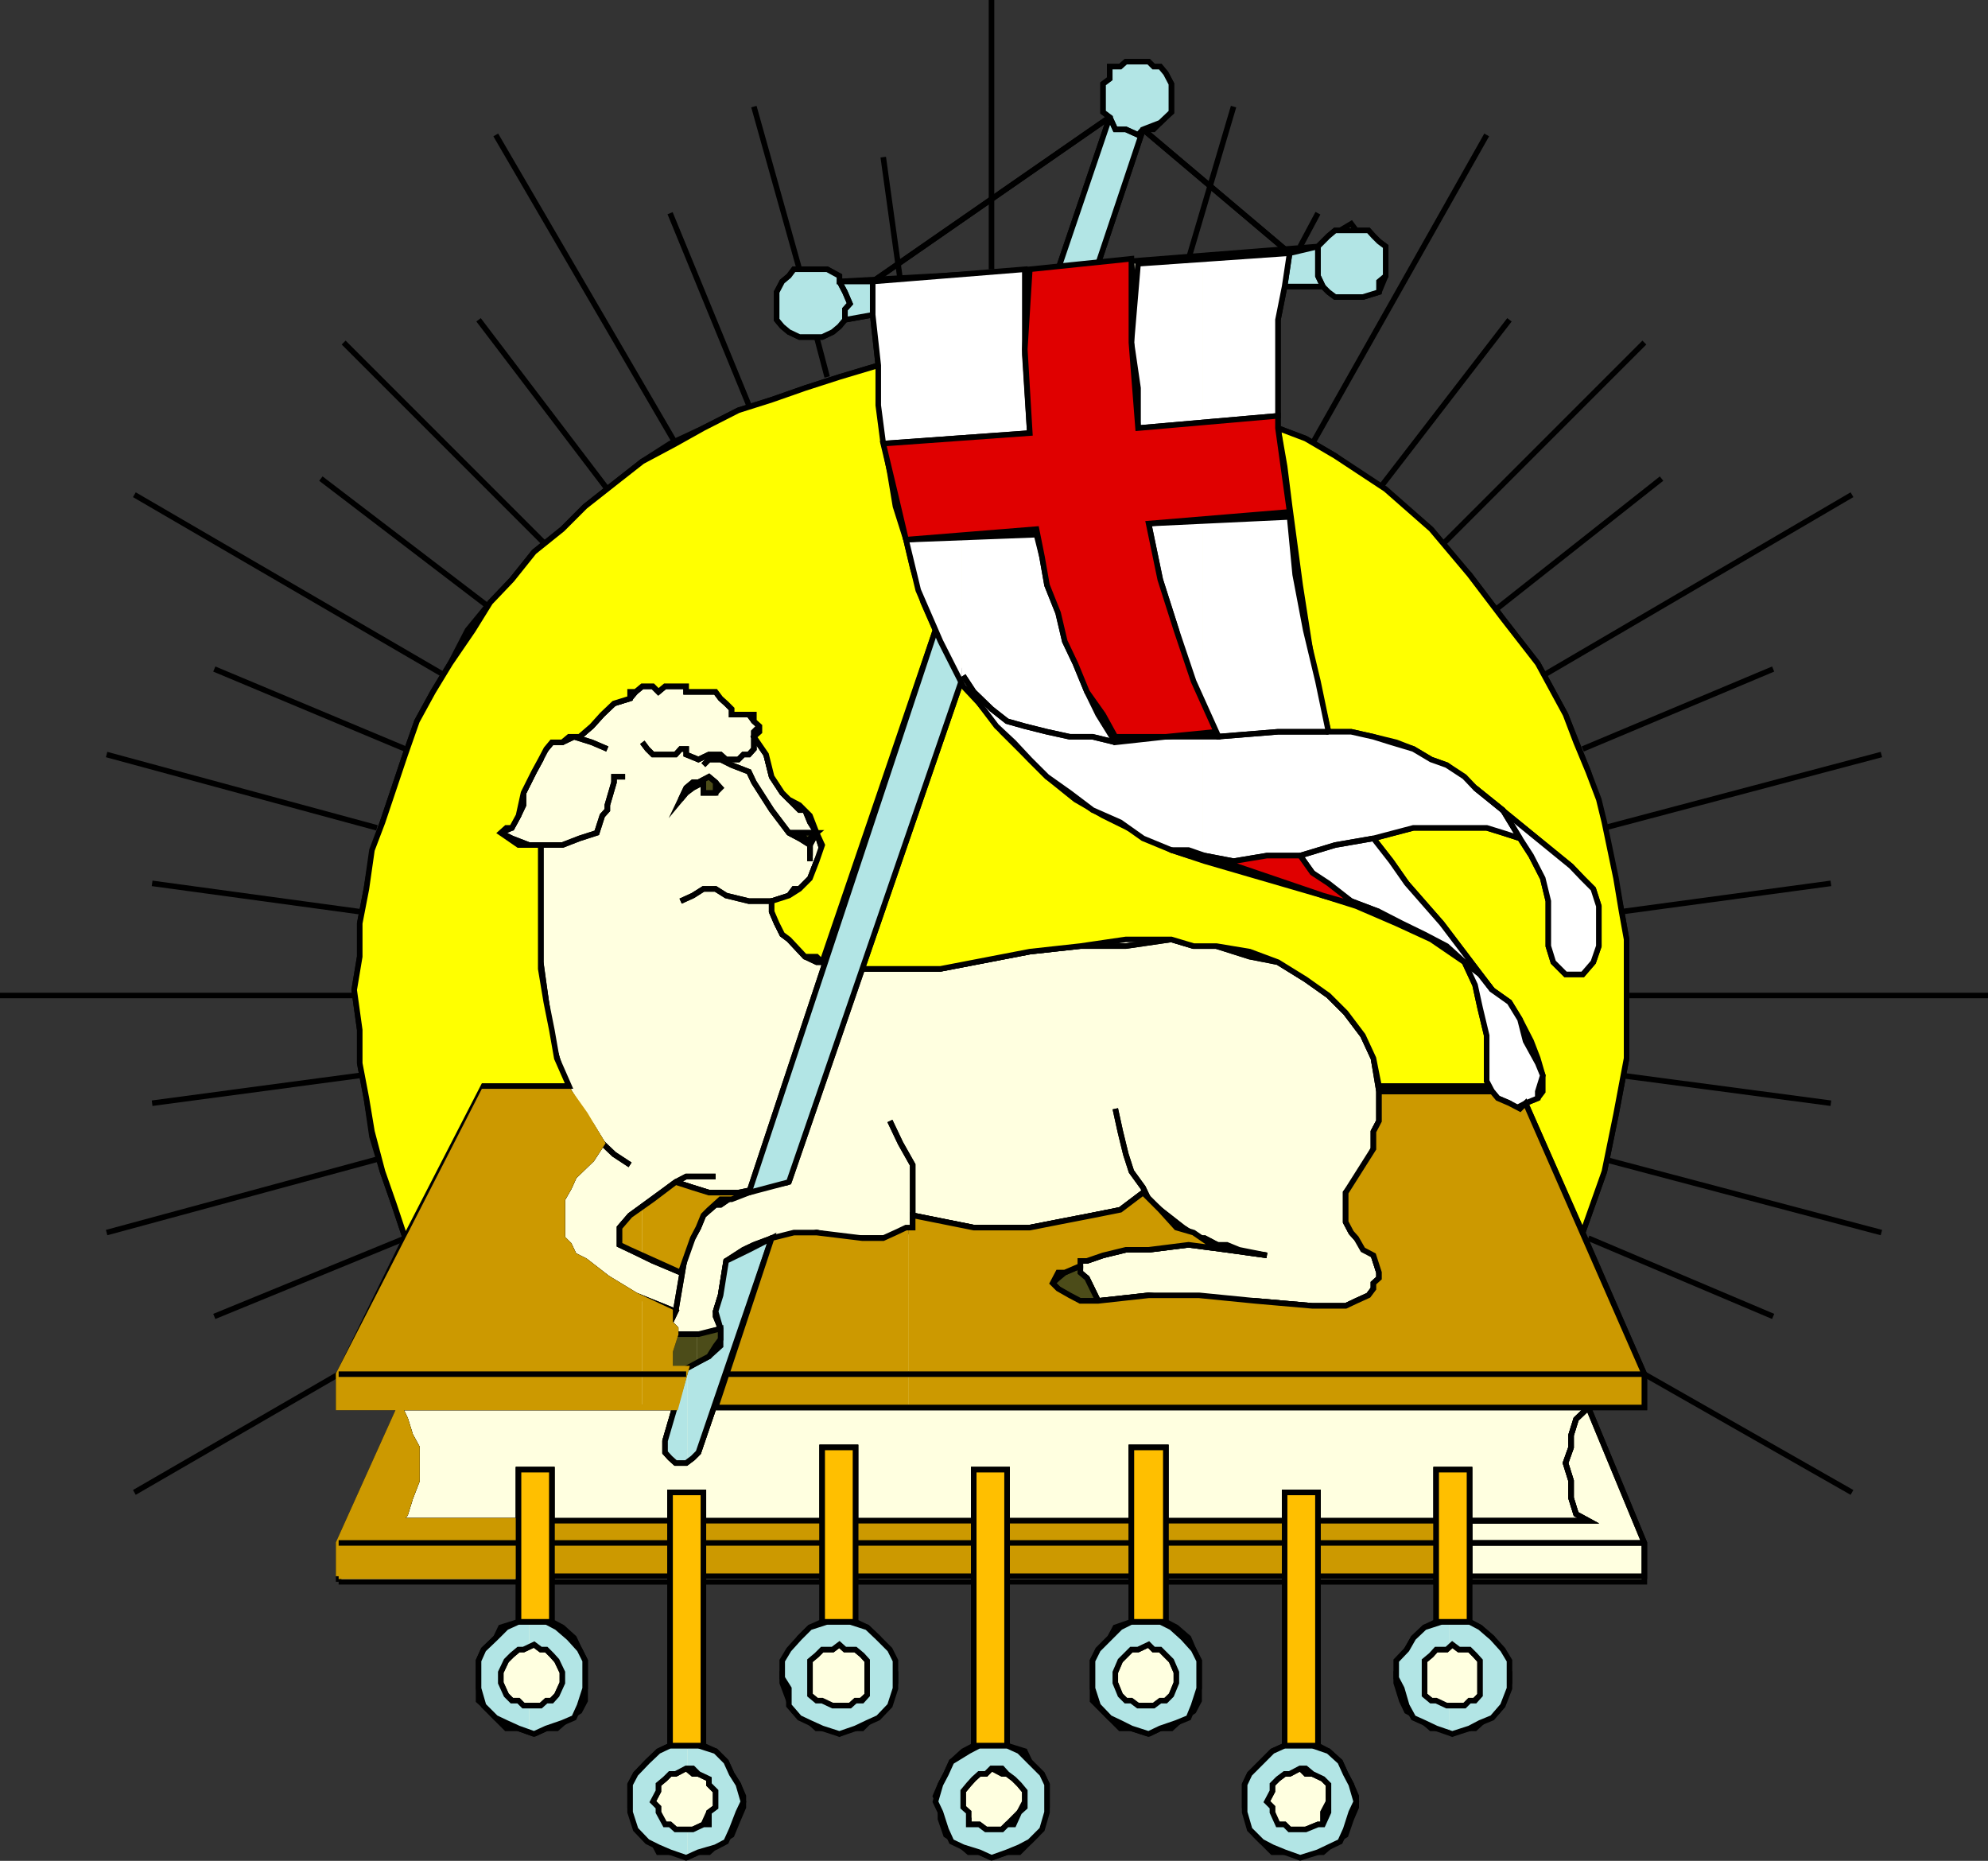 <svg xmlns="http://www.w3.org/2000/svg" width="358.102" height="335.157"><rect width="100%" height="100%" fill="#333333" stroke="none"/><path fill="#ffffe0" stroke="#000" stroke-miterlimit="10" stroke-width=".998" d="M61 284.898v-7L72 253.5H61v-6L73 223l-2-6-2.098-6L67 204.7l-1-6.9-1.2-6.3v-6l-1-7.2 1-6v-6l1.2-6.198 1-6 1.902-6L71 141.898l2-6 2.102-6L78 124.602l3.102-5.102 3.101-6 4.098-5 3.902-4.102 4-5 5.098-4.097 4.101-4.102 5.2-4.097 5.101-4 5-3.204 6-2.796L133 73.898 139 72l6-2.102 6.203-2 7-2.097-1-9.102-5 .903-1 1.199-1.203 1-1.898.898H144l-1.898-.898-1.2-1-1-1.2v-5l1-1.902 1.2-1L143 48.5h6l2.203 1.2v1l39.399-2.2 9.3-27.398-1.199-.903v-5.097l1.2-.903V12h1.898l1-.898h4.101l.899.898H209l1 1.2 1 1.902v5.097l-1 .903-2.2 2.199h-1.898L197.801 47.5l39.601-3.102 1.899-1.898 1.199-1h.902l2-1.2.899 1.2h2.199l.902 1 1 1 1.2.898V49.7l-1.2 2.903-2.902.898h-5l-1.2-.898-1-1h-6.898l-1.199 6v19.5l5 1.898 5.297 3.102 7.902 6 8.2 7.199 4 4.097 4.101 4.102 6 7.898L277 119.5l5 9.2 4.102 10.3L289 149.102l2.102 10 1 5.097.898 5v21.403l-1.898 10.097L289 211l-3.898 11 11.101 25.5v6h-10.101l10.101 24.398v7h-31.5v7.204l1.899 1L268.8 295l1 2.102.902 2 1.2 2.097v1.903l-1.2 3.199-.902 1.898-2 1.2-2.098 1.902H263.8l-2.2 1-1.898-1H257.8l-2.2-1.903-2.199-1.199-.902-1.898-1-3.2V301.2l1-2.097.902-2 1.2-2.102 2-1.898 2.101-1v-7.204h-21.3v29.5l1.898 1 2.101 1.903 1 2.199 1 1.898.899 2.102v2l-.899 2.102-1 2.898-1.902 1.2-2.2 1.902h-1.898l-2.199 1-1.902-1h-3.098l-3.101-3.102-1-2.898-.899-2.102v-4.102l.899-1.898 4.101-4.102 2.2-1v-29.5H210v7.204l1.902 1 2.2 1.898.898 2.102 1 2v7.199l-1 1.898-1.898 1.2-2.102 1.9h-2l-2.098 1-3.101-1h-2l-1.899-1.903-1.199-1.199-1.902-1.898v-7.2l1-2 2.101-2.101 1-1.898 2.899-1v-7.204h-22.399v29.5l3.2 1 .898 1.903 2.203 2.199.899 1.898v4.102l-.899 2.102-1 2.898-1.203 1.2-1.898 1.902h-2.2l-2.8 1-2.2-1H174.5l-2.2-1.903-1.898-1.199-1-2.898V325.5l-.902-2 .902-2.102 1-1.898 1-2.2 2.098-1.902 1.902-1v-29.5h-21.3v7.204l2.101 1 2 1.898.899 2.102 1.199 2 1 2.097v1.903l-1 3.199-1.2 1.898-1.898 1.2-1.902 1.902h-2.2l-1.898 1-2.203-1h-1.898L145 309.398l-2-1.199-.898-1.898-1.2-3.2V301.2l1.2-2.097.898-2 1-2.102 1.902-1.898 2.2-1v-7.204h-21.399v29.5l2.2 1 1.898 1.903 1 2.199 1.199 1.898.902 2.102v2l-.902 2.102-1.2 2.898-2 1.2-2.097 1.902h-1.902l-2.2 1-1.898-1h-3.101l-1-1.903-1.899-1.199-1.203-2.898-1-2.102v-4.102l1-1.898 2.102-2.2 2-1.902 2.101-1v-29.5h-21.3v7.204l1.898 1 2.101 1.898 1 2.102 1 2v7.199l-1 1.898-1.902 1.2-2.2 1.902h-1.898l-2.199 1-2.8-1h-2.2l-1.902-1.903-1-1.199-2.098-1.898v-7.2l.899-2L89.3 295l.902-1.898 3.2-1v-7.204H61"/><path fill="none" stroke="#000" stroke-miterlimit="10" stroke-width=".998" d="M61 277.898h32.402m-32.402 0h32.402m6 0h21.301m-21.301 0h21.301m6 0h21.399m-21.399 0h21.399m6 0h21.3m-21.3 0h21.3m6 0h22.399m-22.399 0h22.399m6.199 0h21.402m-21.402 0h21.402m6 0h21.301m-21.301 0h21.301m6 0h31.5m-31.5 0h31.5M286.102 253.5l-2.2 2.102L283 258.5v2.2l-1 2.8 1 3.2v3.1l.902 2.9 2.2 1.198h-21.399"/><path fill="none" stroke="#000" stroke-miterlimit="10" stroke-width=".998" d="m286.102 253.5-2.2 2.102L283 258.5v2.2l-1 2.8 1 3.2v3.1l.902 2.9 2.2 1.198h-21.399m-6 0h-21.3m21.3 0h-21.3m-6.001 0H210m21.402 0H210m-6.2 0h-22.398m22.398 0h-22.398m-6 0h-21.3m21.3 0h-21.3m-6 0h-21.399m21.399 0h-21.399m-6 0h-21.3m21.3 0h-21.3m-6.001 0H72l1-1.199.902-2.898 1.2-3.102v-6l-1.2-2.199-.902-2.898-1-2.102h49.703"/><path fill="none" stroke="#000" stroke-miterlimit="10" stroke-width=".998" d="M93.402 273.898H72l1-1.199.902-2.898 1.2-3.102v-6l-1.2-2.199-.902-2.898-1-2.102h49.703m7.199 0h157.2m-157.2 0h157.2m10.101-6H130.801m165.402 0H130.801m-7.199 0H61m62.602 0H61"/><path fill="none" stroke="#000" stroke-miterlimit="10" stroke-width=".998" d="M93.402 284.898V264.7h6v20.2"/><path fill="none" stroke="#000" stroke-miterlimit="10" stroke-width=".998" d="M93.402 284.898V264.7h6v20.2m21.301-.002v-16.097h6v16.097"/><path fill="none" stroke="#000" stroke-miterlimit="10" stroke-width=".998" d="M120.703 284.898v-16.097h6v16.097m21.399 0V260.7h6v24.2"/><path fill="none" stroke="#000" stroke-miterlimit="10" stroke-width=".998" d="M148.102 284.898V260.7h6v24.2m21.3-.002V264.7h6v20.2"/><path fill="none" stroke="#000" stroke-miterlimit="10" stroke-width=".998" d="M175.402 284.898V264.7h6v20.2m22.398-.002V260.7h6.2v24.2"/><path fill="none" stroke="#000" stroke-miterlimit="10" stroke-width=".998" d="M203.8 284.898V260.7h6.2v24.2m21.402-.002v-16.097h6v16.097"/><path fill="none" stroke="#000" stroke-miterlimit="10" stroke-width=".998" d="M231.402 284.898v-16.097h6v16.097m21.301 0V264.7h6v20.2"/><path fill="none" stroke="#000" stroke-miterlimit="10" stroke-width=".998" d="M258.703 284.898V264.7h6v20.2m-168.5 22.3h2.2l1.898-1.9 1-2.198v-1.903l-1-2.097-.899-1-1-1h-1l-1.199-.903-1.902.903h-.899l-1.199 1-1 1-1 2.097v1.903l1 2.199 1 1 1.2.898h2.8m55 .001h2.899l2.101-1.9v-6.198l-.902-1-1.2-1h-1.898l-1-.903-1.203.903h-1.898l-1 1-1.2 1v6.199l1.2 1 1 .898h3.101m55.699.001H209l2-1.9.902-2.198v-1.903l-.902-2.097-2-2h-1.2l-.898-.903-1.902.903h-1.2l-2 2-.898 2.097v1.903l.899 2.199 1 1 1 .898h3.101m54.7.001h3.101l1.899-1.9v-6.198l-.899-1-1-1h-1.902l-1.2-.903-1 .903h-1.898l-.902 1-1.2 1v6.199l1.2 1 .902.898h2.899M234.203 329.5h1l2.2-.898h.898v-2.204l1-1.898v-3.102l-1-1-1.899-.898h-1.199l-1-1-1.902 1h-.899l-1.199.898-1 1v1.204l-1 1.898 1 1v2.102l1 1h1.2l.898.898h1.902m-55.601 0h1.898l.902-.898 2.2-2.204 1-1.898v-1.898l-1-1.204-1-1-1.2-.898h-.902l-1.898-1-1 1h-1.2l-1 .898-.902 1-1 1.204v2.898l1 2.102v1h1.902l1.2.898h1m-55 0h1.199l1.902-.898 1-2.204 1.2-.898v-2.898l-1.2-1.204v-1l-1.902-.898h-1l-1.2-1-1.898 1h-1l-.902.898-1.2 1v1.204l-1 1.898 1 1v2.102l1.2 1h.902l1 .898h1.899m-30.2-37.398h6m-6 0h6m48.7 0h6m-6 0h6m49.698 0h6.2m-6.2 0h6.2m48.703 0h6m-6 0h6m-33.301 22.296h6m-6 0h6m-62 0h6m-6 0h6m-60.699 0h6m-6 0h6M73 223l14.102-26.398H102.5"/><path fill="none" stroke="#000" stroke-miterlimit="10" stroke-width=".998" d="m73 223 14.102-26.398H102.5m145.902 0h20.399m-20.399 0h20.399m5.999 2.098 10.302 23.3M274.8 198.7l10.302 23.3M108.5 205.898l-1.898-3.097-2.2-3.102-1.902-3.097-1.2-2.903-1.898-6.199-1-7-1-7.2v-21.1"/><path fill="none" stroke="#000" stroke-miterlimit="10" stroke-width=".998" d="m108.5 205.898-1.898-3.097-2.2-3.102-1.902-3.097-1.2-2.903-1.898-6.199-1-7-1-7.2v-21.1m15.2-12.302h-2v1l-1.2 4.102v.898l-.902 1-1 3.102-3.098 1-3.101 1.2h-6l-3.098-1.2-2-1 2-.898 1.2-2.204L94.3 145v-2.2l1.902-3.8 1.2-2.2v-.902l1-1 1-1.199h1.898l2.101-1 3.2 1 2.8 1.2"/><path fill="none" stroke="#000" stroke-miterlimit="10" stroke-width=".998" d="M112.602 139.898h-2v1l-1.2 4.102v.898l-.902 1-1 3.102-3.098 1-3.101 1.2h-6l-3.098-1.2-2-1 2-.898 1.2-2.204L94.3 145v-2.2l1.902-3.8 1.2-2.2v-.902l1-1 1-1.199h1.898l2.101-1 3.2 1 2.8 1.2"/><path fill="none" stroke="#000" stroke-miterlimit="10" stroke-width=".998" d="m104.402 132.7 2.2-1.9 1.898-2.1 2.102-2 2.898-.9 1-1.198 1.203-1h1.899l1 1 1.199-1h3.8v1h5.301l.899 1.199 1 .898 1 1v1h3.101l.899 1.2 1 .902-1 1v.898l2.199 3.2 1 4 1.902 2.902 3.098 3.097h1l.902 2.204 1.2 1.898 1 3.102-1 2-1.2 3.097-1.902 1.903h-1l-.898 1.199-3.102 1v1.898l.902 2.102 1 2 1.2.898 2.898 3.102 2.102 1h1"/><path fill="none" stroke="#000" stroke-miterlimit="10" stroke-width=".998" d="m104.402 132.7 2.2-1.9 1.898-2.1 2.102-2 2.898-.9 1-1.198 1.203-1h1.899l1 1 1.199-1h3.8v1h5.301l.899 1.199 1 .898 1 1v1h3.101l.899 1.2 1 .902-1 1v.898l2.199 3.2 1 4 1.902 2.902 3.098 3.097h1l.902 2.204 1.2 1.898 1 3.102-1 2-1.2 3.097-1.902 1.903h-1l-.898 1.199-3.102 1v1.898l.902 2.102 1 2 1.2.898 2.898 3.102 2.102 1h1m7.198 1.199h14.102l16.098-3.102 9.102-1h8.199L211 169.2l4 1.2h4.102l6 1.902 5.101 1 5 3.097 4.098 2.903 3.101 3.097 3.098 4.102 1.902 4.102 1 6v5.296l-1 1.903v3.097L245.5 211l-3.098 3.8v5.302l1 1.898.899 1 3.101 3.102 1 3.097v1l-1 .903v1l-.902 1.199-2.2 1-1.898.898h-6l-10.3-.898H216l-9.098-1-9.101 1h-5.098l-2.101-2.2-1-1 1-1.902h1.199l1.902-1.199h.899v-.898h1.199l2.902-1 4.098-1h4.101l7.2-.903 6.898.903 7.203 1-7.203-1-4-2.102h-1l-2.898-1.898-4.102-3.204-2.098-1.898-1-2.102-2.101-2.898-1-3.102-1-4.097-.899-4.102"/><path fill="none" stroke="#000" stroke-miterlimit="10" stroke-width=".998" d="M155.3 174.5h14.102l16.098-3.102 9.102-1h8.199L211 169.2l4 1.2h4.102l6 1.902 5.101 1 5 3.097 4.098 2.903 3.101 3.097 3.098 4.102 1.902 4.102 1 6v5.296l-1 1.903v3.097L245.5 211l-3.098 3.8v5.302l1 1.898.899 1 3.101 3.102 1 3.097v1l-1 .903v1l-.902 1.199-2.2 1-1.898.898h-6l-10.3-.898H216l-9.098-1-9.101 1h-5.098l-2.101-2.2-1-1 1-1.902h1.199l1.902-1.199h.899v-.898h1.199l2.902-1 4.098-1h4.101l7.2-.903 6.898.903 7.203 1-7.203-1-4-2.102h-1l-2.898-1.898-4.102-3.204-2.098-1.898-1-2.102-2.101-2.898-1-3.102-1-4.097-.899-4.102"/><path fill="none" stroke="#000" stroke-miterlimit="10" stroke-width=".998" d="m205.902 214.8-4.101 3.098-5 1-6.2 1.204-5.101 1h-10.098l-11-2.204v2.204l-1.199.898h-1l-1.902 1h-8.098l-5.101-1-5 1H139l-3.2 1.2-1.898.902-3.101 2-1 6.199-.899 2.898v.903l.899 2.199v1.898l-.899 1.2-1.199 1.902-1 1-3.101 1.199-2.899 1v-4.102l1-3.097"/><path fill="none" stroke="#000" stroke-miterlimit="10" stroke-width=".998" d="m205.902 214.8-4.101 3.098-5 1-6.2 1.204-5.101 1h-10.098l-11-2.204v2.204l-1.199.898h-1l-1.902 1h-8.098l-5.101-1-5 1H139l-3.2 1.2-1.898.902-3.101 2-1 6.199-.899 2.898v.903l.899 2.199v1.898l-.899 1.2-1.199 1.902-1 1-3.101 1.199-2.899 1v-4.102l1-3.097"/><path fill="none" stroke="#000" stroke-miterlimit="10" stroke-width=".998" d="m129.8 239.3-3.097 1h-5v-1l-1-1 1-2.1-7.203-2.9-5.098-3.1-4-3.098-2-1-.902-1.903-1.2-1.199v-7l1.2-2.102.902-2 3.2-3.097 1.898-2.903"/><path fill="none" stroke="#000" stroke-miterlimit="10" stroke-width=".998" d="m129.8 239.3-3.097 1h-5v-1l-1-1 1-2.1-7.203-2.9-5.098-3.1-4-3.098-2-1-.902-1.903-1.2-1.199v-7l1.2-2.102.902-2 3.2-3.097 1.898-2.903m13.203 7 3.098 1 2.902.903h7.2"/><path fill="none" stroke="#000" stroke-miterlimit="10" stroke-width=".998" d="m121.703 212.898 3.098 1 2.902.903h7.2"/><path fill="none" stroke="#000" stroke-miterlimit="10" stroke-width=".998" d="M142.102 212.898 133 214.801 129.8 217h-.898l-2.199 1.898-.902 2.204-2.2 4-1.898 11.097"/><path fill="none" stroke="#000" stroke-miterlimit="10" stroke-width=".998" d="M142.102 212.898 133 214.801 129.8 217h-.898l-2.199 1.898-.902 2.204-2.2 4-1.898 11.097m.899-6.999-5-2.098-4.102-2-1.898-.903v-3.097l1.898-2.204 8.203-6"/><path fill="none" stroke="#000" stroke-miterlimit="10" stroke-width=".998" d="m122.602 229.2-5-2.098-4.102-2-1.898-.903v-3.097l1.898-2.204 8.203-6m-6-79.198.899 1.198 1 1h4.101l.899-1h1v1l2.199.903 1.902-.903h2.098l1 .903H133l.902-.903h1l.899-1V132.7"/><path fill="none" stroke="#000" stroke-miterlimit="10" stroke-width=".998" d="m115.703 133.7.899 1.198 1 1h4.101l.899-1h1v1l2.199.903 1.902-.903h2.098l1 .903H133l.902-.903h1l.899-1V132.7m-8.098 10.1h1.2l.898-.902-.899-1-1.199-1-1.902 1h-1l-1.2 1-1 2.102 1-1.2 1.2-.902 1.902-1v1.903h1m18.199 11.301v-1.903l1.2-2.199h-5"/><path fill="none" stroke="#000" stroke-miterlimit="10" stroke-width=".998" d="M145.902 154.102v-1.903l1.2-2.199h-5"/><path fill="none" stroke="#000" stroke-miterlimit="10" stroke-width=".998" d="M145.902 155.102v-2.903L144 151l-1.898-1-3.102-4.102-3.2-5-.898-1.898-3.101-1.2-2-1h-2.098l-1 1"/><path fill="none" stroke="#000" stroke-miterlimit="10" stroke-width=".998" d="M145.902 155.102v-2.903L144 151l-1.898-1-3.102-4.102-3.2-5-.898-1.898-3.101-1.2-2-1h-2.098l-1 1M139 162.3h-4.098l-4.101-1-1.899-1.198h-2.199l-1.902 1.199-2.2 1"/><path fill="none" stroke="#000" stroke-miterlimit="10" stroke-width=".998" d="M139 162.3h-4.098l-4.101-1-1.899-1.198h-2.199l-1.902 1.199-2.2 1M108.5 205.898l2.102 2 2.898 1.903"/><path fill="none" stroke="#000" stroke-miterlimit="10" stroke-width=".998" d="m108.5 205.898 2.102 2 2.898 1.903m8.203 3.097 1.899-1h5.3"/><path fill="none" stroke="#000" stroke-miterlimit="10" stroke-width=".998" d="m121.703 212.898 1.899-1h5.3m35.5 7v-9.097l-2.199-3.903-1.902-4"/><path fill="none" stroke="#000" stroke-miterlimit="10" stroke-width=".998" d="M164.402 218.898v-9.097l-2.199-3.903-1.902-4M197.8 234.3l-2-4.1-1.198-1V228"/><path fill="none" stroke="#000" stroke-miterlimit="10" stroke-width=".998" d="m197.8 234.3-2-4.1-1.198-1V228m-59.7-13.2L168.5 113.5m-33.598 101.3L168.5 113.5m5 8.2-31.398 91.198M173.5 121.7l-31.398 91.198M139 223l-13.2 38.602-1 1-1.198.898h-1.899l-1-.898-.902-1V259.5l3.8-13"/><path fill="none" stroke="#000" stroke-miterlimit="10" stroke-width=".998" d="m139 223-13.2 38.602-1 1-1.198.898h-1.899l-1-.898-.902-1V259.5l3.8-13m35.501-166.602L185.5 78l-.898-14.102.898-15.398"/><path fill="none" stroke="#000" stroke-miterlimit="10" stroke-width=".998" d="M159.102 79.898 185.5 78l-.898-14.102.898-15.398m18.3-1 1.2 14.2v15.402l25.203-2.204"/><path fill="none" stroke="#000" stroke-miterlimit="10" stroke-width=".998" d="m203.8 47.5 1.2 14.2v15.402l25.203-2.204m2.097 18.204L206.903 94.3 209 104.398l2.902 9.102L215 123.602l4.102 9.097"/><path fill="none" stroke="#000" stroke-miterlimit="10" stroke-width=".998" d="M232.3 93.102 206.903 94.3 209 104.398l2.902 9.102L215 123.602l4.102 9.097m-18.2 1.001-2.199-5-2.902-4.098-2.098-5.102-1.902-4-1.2-5.102-2-5-.898-5.097-1-4-23.5.898"/><path fill="none" stroke="#000" stroke-miterlimit="10" stroke-width=".998" d="m200.902 133.7-2.199-5-2.902-4.098-2.098-5.102-1.902-4-1.2-5.102-2-5-.898-5.097-1-4-23.5.898m71 56.903 2.2 3.097 2.898 2.903 4.101 2.199 5 1.898"/><path fill="none" stroke="#000" stroke-miterlimit="10" stroke-width=".998" d="m234.203 154.102 2.2 3.097 2.898 2.903 4.101 2.199 5 1.898"/><path fill="none" stroke="#000" stroke-miterlimit="10" stroke-width=".998" d="m277 191.5-2.2-5-2.898-5-3.101-4.102-3.098-2.898-4.101-3.102-3.801-2.199-5.301-2.898-4.098-2.102-10.101-2.898-9.098-3.102-9.101-3.097-9.102-2-7.2-3.102-6-3.102-5.097-4.097-5-3.801-5.101-5.3-4-3.802-4.102-5.296-3.098-6-2.902-6-2.2-5.102-1.898-7.2-2.199-6-1.902-7.198-1.2-7.204-.898-6.898v-7.2"/><path fill="none" stroke="#000" stroke-miterlimit="10" stroke-width=".998" d="m277 191.5-2.2-5-2.898-5-3.101-4.102-3.098-2.898-4.101-3.102-3.801-2.199-5.301-2.898-4.098-2.102-10.101-2.898-9.098-3.102-9.101-3.097-9.102-2-7.2-3.102-6-3.102-5.097-4.097-5-3.801-5.101-5.3-4-3.802-4.102-5.296-3.098-6-2.902-6-2.2-5.102-1.898-7.2-2.199-6-1.902-7.198-1.2-7.204-.898-6.898v-7.2"/><path fill="none" stroke="#000" stroke-miterlimit="10" stroke-width=".998" d="m173.5 121.7 1.902 2.902 3.2 3.097 2.8 2.2 4.098 1.902 4.102.898h8.199l5 1 9.101-1 10.301-.898h17.098l5 .898h4.101l4.098 2.2 3.102 1 4.101 1.902 3.098 2.097 2.902 2 3.098 2.102 4.101 5.102 2.899 6 1.199 2.097.902 2.903 1 3.097v7.2l.899 1.902v1L282 175.5h3.102l1.898-2.2v-1l1-1.902V163.2l-1-3.097-1.898-1.903L283 156l-17.297-14.102"/><path fill="none" stroke="#000" stroke-miterlimit="10" stroke-width=".998" d="m173.5 121.7 1.902 2.902 3.2 3.097 2.8 2.2 4.098 1.902 4.102.898h8.199l5 1 9.101-1 10.301-.898h17.098l5 .898h4.101l4.098 2.2 3.102 1 4.101 1.902 3.098 2.097 2.902 2 3.098 2.102 4.101 5.102 2.899 6 1.199 2.097.902 2.903 1 3.097v7.2l.899 1.902v1L282 175.5h3.102l1.898-2.2v-1l1-1.902V163.2l-1-3.097-1.898-1.903L283 156l-17.297-14.102"/><path fill="none" stroke="#000" stroke-miterlimit="10" stroke-width=".998" d="m273.8 151-3.097-1-2.902-.898h-11.2L252.5 150l-8.2 2.2-9.097.902-7.902 2h-8.2l-4.101-1-4-1"/><path fill="none" stroke="#000" stroke-miterlimit="10" stroke-width=".998" d="m273.8 151-3.097-1-2.902-.898h-11.2L252.5 150l-8.2 2.2-9.097.902-7.902 2h-8.2l-4.101-1-4-1m19.203-76 1.2 6.898.898 7.2 1.902 14.198 2.2 14.102 2.898 12.3"/><path fill="none" stroke="#000" stroke-miterlimit="10" stroke-width=".998" d="m230.203 77.102 1.2 6.898.898 7.2 1.902 14.198 2.2 14.102 2.898 12.3m8.101 19.2 6 8.102 6.301 7.199 9.098 12"/><path fill="none" stroke="#000" stroke-miterlimit="10" stroke-width=".998" d="m247.402 151 6 8.102 6.301 7.199 9.098 12M277 191.5l.902 1.2v2.902l-.902 1v1.199l-1.2.898h-1l-1 1-1.898-1h-1.199l-.902-.898-1-1.2v-1l-1-.902V186.5l-1.2-5-.898-4.102-1.902-4.097"/><path fill="none" stroke="#000" stroke-miterlimit="10" stroke-width=".998" d="m277 191.5.902 1.2v2.902l-.902 1v1.199l-1.2.898h-1l-1 1-1.898-1h-1.199l-.902-.898-1-1.2v-1l-1-.902V186.5l-1.2-5-.898-4.102-1.902-4.097M190.602 48.5l7.199-1m-7.199 1 7.199-1m40.499 4.102-.898-1.903v-5.3"/><path fill="none" stroke="#000" stroke-miterlimit="10" stroke-width=".998" d="m238.3 51.602-.898-1.903v-5.3m-6 7.203.899-6L205.902 23.3l-.902 1-2.2-1h-1.898l-1-2.2-42.699 29.6v6"/><path fill="none" stroke="#000" stroke-miterlimit="10" stroke-width=".998" d="m231.402 51.602.899-6L205.902 23.3l-.902 1-2.2-1h-1.898l-1-2.2-42.699 29.6v6m-5 .902v-1.903l.899-1-.899-2.097-1-1.903"/><path fill="none" stroke="#000" stroke-miterlimit="10" stroke-width=".998" d="M152.203 57.602v-1.903l.899-1-.899-2.097-1-1.903M61 247.5l-36.797 21.3M61 247.5l-36.797 21.3M73 223l-34.398 14.102M73 223l-34.398 14.102m29.3-28.302L19.203 222m48.699-13.2L19.203 222M64.8 193.7l-37.398 5m37.398-5-37.398 5M63.8 179.3H0m63.8 0H0m64.8-15.1-37.398-5.098M64.8 164.2l-37.398-5.098m40.5-10-48.699-13.204m48.699 13.204-48.699-13.204m53.797-1L38.602 120.5M73 134.898 38.602 120.5m41.601 1.2-56-32.598m56 32.598-56-32.598M88.3 109.5 57.8 86.2m30.5 23.3L57.8 86.2m40.602 12-36.5-36.5m36.5 36.5-36.5-36.5m47.5 26.402-23.199-30.5m23.199 30.5-23.199-30.5m35.5 22.296L89.301 24.301m32.402 55.597L89.301 24.301M134.902 73l-14.199-34.602M134.902 73l-14.199-34.602M149 67.898l-1.898-7.199M149 67.898l-1.898-7.199M144 48.5l-8.2-29.3m8.2 29.3-8.2-29.3m26.403 31.5-3.101-22.4m3.101 22.4-3.101-22.4m19.5 20.2V0m0 48.5V0m35.5 46.602 8.101-27.403m-8.101 27.403 8.101-27.403m12 25.199 3.2-6m-3.2 6 3.2-6m-1.001 41.5 31.399-55.597m-31.399 55.597 31.399-55.597m-19.399 63.801 23.5-30.5m-23.5 30.5 23.5-30.5M259.703 98.2l36.5-36.5m-36.5 36.5 36.5-36.5M269.8 109.5l29.5-23.3m-29.5 23.3 29.5-23.3m-21.398 35.5 55.7-32.598m-55.7 32.598 55.7-32.598m-48.5 45.796 34.3-14.398m-34.3 14.398 34.3-14.398M289 149.102l49.902-13.204M289 149.102l49.902-13.204m-46.8 28.302 37.699-5.098m-37.699 5.098 37.699-5.098M293 179.3h65.102m-65.102 0h65.102m-66 14.4 37.699 5m-37.699-5 37.699 5M289 208.8l49.902 13.2M289 208.8l49.902 13.2m-52.8 1 33.3 14.102M286.102 223l33.3 14.102M296.203 247.5l37.399 21.3m-37.399-21.3 37.399 21.3"/><path fill="#ff0" d="M161 174.5h8.402l16.098-3.102 9.102-1 8.199-1.199H211l4 1.2h4.102l6 1 5.101 1.902 5 3.097 4.098 2.903 3.101 3.097 3.098 4.102 1.902 4.102 1 5H258.5v-25.704l-.7-.699-6.3-2.898-7.2-3.102-6-1.898-14.097-4.102-7.203-2.097-6-2-6-3.102-6.297-3.102-5-2.898-5.101-4.102-4-4-4.102-4.097-4.098-5.102-2.902-5-12.5 35.5V174.5m0-17.3-5.7 17.3h5.7Zm0-22.302 7.5-21.398-2.2-5-1.898-6.2-1.199-5.1-1.902-6-.301-.9v44.598m0-44.598-.7-5.1-1.198-6.2-.899-13.2-7 2.098-6.203 2L139 72l-6 1.898-6.297 3.204-5 2.796-6 3.204-5.101 4-5.2 4.097-4.101 4.102-5.098 4.097-4 5-3.902 4.102-3.098 5-4.101 6L78 124.602l-2.898 5.296-2.102 6-4.098 12.204-1.902 5-1 7-1.2 6.199v6l-1 6 1 7.199v6l1.2 6.3 1 6 1.902 7.2L71 217l2 6 14.102-27.398H102.5l-2.2-5-.898-5.102-1-5-1-6v-22.3h-4l-3.199-2.2 1-.898h1l1.2-2.204.898-4.097L96.203 139l1.2-2.2 1-1.902 1-1.199h1.898l1.199-1h1.902l2.2-1.898 1.898-2.102 2.102-2 2.898-.898v-1.2h1l1.203-1h1.899l1 1 1.199-1h3.8v1h5.301l.899 1.2 1 .898 1 1v1h4v1.2l1 .902v1l-1 .898 2.199 3.2 1 4 1.902 2.902 1.2 1.199 1.898 1 1.902 1.898 1.2 3.102 1 2.2-1 2.902-1.2 3.097-1.902 1.903-1.898 1.199-3.102 1v1.898l.902 2.102 1 2 1.2.898 2.898 3.102h2.102l1 1L161 134.898V90.301m97.5 105.301h10.3l-1-.903V186.5l-1.198-5-.899-4.102-1.902-4.097-5.301-3.403v25.704"/><path fill="#ff0" d="m258.5 164.898 1.203 1.403 9.098 12 3.101 2.199 1.899 3.102 2 3.898 1.199 3.102.902 3.097v2.903L277 197.8l-2.2.898L285.103 222 289 211l2.102-10.3L293 190.601v-21.403l-.898-5-1-6L289 148.102 288 144l-1.898-5-2.2-5.3-1.902-5-5-9.2-6.297-8.102-6-7.898-6.203-7v40.602l2.102.699 5.101 4.097L283 156l2.102 2.2 1.898 1.902 1 3.097v7.2l-1 2.902-1.898 2.199H282l-2.2-2.2-.898-2.902v-8.097l-1-4.102-2.101-4.097-2-3.102-3.098-1-2.902-.898H258.5v15.796m0-15.796h-3.898l-7.2 1.898 3.2 4.102 2.8 4 5.098 5.796v-15.796m0-52.602-.7-1.2-8.198-7.198-9.102-6L235.203 79l-5-1.898 1.2 6.898.898 7.2 1.902 14.198 2.2 14.102 2.898 12.3h4.101l4 .9 4.098 1 3.102 1.198 3.199 1.903.699.3V96.5"/><path fill="none" stroke="#000" stroke-miterlimit="10" stroke-width=".998" d="m73 223-2-6-2.098-6L67 203.8l-1-6-1.2-6.3v-6l-1-7.2 1-6v-6l1.2-6.198 1-7 1.902-5L73 135.898l2.102-6L78 124.602l3.102-5.102 4.101-6 3.098-5 3.902-4.102 4-5 5.098-4.097 4.101-4.102 5.2-4.097 5.101-4 6-3.204 5-2.796L133 73.898 139 72l6-2.102 6.203-2 7-2.097.899 13.199 1.199 6.2 1 6 1.902 6 1.2 5.1 1.898 6.2 2.199 5-20.398 59.8-1-1H145l-2.898-3.1-1.2-.9-1-2-.902-2.1v-1.9l3.102-1 1.898-1.198 1.902-1.903 1.2-3.097 1-2.903-1-2.199-1.2-3.102L144 145l-1.898-1-1.2-1.2-1.902-2.902-1-4-2.2-3.199 1-.898v-1l-1-.903V128.7h-4v-1l-1-1-1-.898-.898-1.2h-5.3v-1H119.8l-1.2 1-1-1h-1.898l-1.203 1h-1v1.2l-2.898.898-2.102 2-1.898 2.102-2.2 1.898H102.5l-1.2 1h-1.898l-1 1.2-1 1.902L96.203 139l-1.902 3.8-.899 4.098-1.199 2.204h-1l-1 .898 3.2 2.2h4v22.3l1 6 1 5 .898 5.102 2.199 5H87.102L73 223m82.3-48.5 18.2-52.8 2.902 5 4.098 5.1 4.102 4.098 4 4 5.101 4.102 5 2.898L205 150l6 3.102 6 2 7.203 2.097 14.098 4.102 6 1.898 7.199 3.102 6.3 2.898 6 4.102 1.903 4.097.899 4.102 1.199 5v8.2l1 .902h-20.399l-1-5-1.902-4.102-3.098-4.102-3.101-3.097-4.098-2.903-5-3.097-5.101-1.903-6-1H215l-4-1.199h-8.2l-8.198 1.2-9.102 1-16.098 3.101h-14.101"/><path fill="none" stroke="#000" stroke-miterlimit="10" stroke-width=".998" d="m239.3 131.8-2.898-12.3-2.199-14.102-1.902-14.199-.899-7.199-1.199-6.898 5 1.898 5.297 3.102 9.102 6L257.8 95.3l6.902 8.199 6 7.898L277 119.5l5 9.2 1.902 5 2.2 5.3 1.898 5 1 4.102 2.102 10.097 1 6 .898 5v21.403l-1.898 10.097L289 211l-3.898 11-10.301-23.3 2.199-.9.902-1.198v-2.903l-.902-3.097-1.2-3.102-2-3.898-1.898-3.102-3.101-2.2-9.098-12-6.3-7.198-2.801-4-3.2-4.102 7.2-1.898H267.8l2.902.898 3.098 1 2 3.102 2.101 4.097 1 4.102v8.097l.899 2.903 2.2 2.199h3.102l1.898-2.2 1-2.902V163.2l-1-3.097-1.898-1.903L283 156l-17.297-14.102-5.101-4.097-2.801-1-3.2-1.903-3.101-1.199-4.098-1-4-.898h-4.101"/><path fill="#b2e5e5" d="m95.3 312 .903.3 2.2-1 2.898-1 2.101-.902 1-2.199 1-3.097v-5l-1-2L102.5 295l-2.2-1.898-1.898-1h-3.101v4.597l.902-.5 1.2.903h1l1 1 .898 1 1 2.097v1.903l-1 2.199-.899 1h-1l-1 .898h-2.101V312"/><path fill="#b2e5e5" d="M95.3 307.2h-1l-.898-.9h-1.199l-1-1-1-2.198v-1.903l1-2.097 1-1 1.2-1h.898l1-.403v-4.597h-1.899l-2.199 1L89.301 295l-2.2 2.102-.898 2v5l.899 3.097 2.199 2.2 1.902.902 2.2 1L95.3 312v-4.8m28.5 27.402 2-1 3.102-.903 1.899-1 1-2.199 1.199-3.102.902-1.898-.902-3.102-1.2-1.898-1-2.2-1.898-1.902-3.101-1h-2v4.102h1l1 1 1.902.898v1l1.2 1.204v2.898l-1.2.898v2.204h-1l-1.902.898h-1v5.102"/><path fill="#b2e5e5" d="M123.8 329.5h-2.097l-1-.898h-.902l-1.2-2.204v-.898l-1-1 1-1.898v-1.204l1.2-1 .902-.898h1l1.899-1h.199v-4.102h-3.098l-2.101 1-2 1.903-2.102 2.199-1 1.898v5l1 3.102 2.102 2.2 2 1 2.101.902 2.899 1h.199V329.5m-.001-66 1-.898 1-1L139 223l-4.098 2.102-4.101 2-1 6.199-.899 2.898.899 3.102v3.097l-2.098 1.903-1.902 1-2 1V263.5"/><path fill="#b2e5e5" d="m123.8 246.3-.198.2-3.801 13v2.102l.902 1 1 .898h2.098v-17.2m26.699 66h.703l2.899-1 2.101-1 2-.902 2.098-2.199 1-3.097v-5l-1-2-2.098-2.102-2-1.898-3.101-1H150.5v4.597l.703-.5 1 .903h1.899l1.199 1 .902 1v6.199l-.902 1h-1.2l-1 .898H150.5v5.102m0-5.101h-.5l-1.898-.9h-1l-1.2-1v-6.198l1.2-1 1-1H150l.5-.403v-4.597H149l-3.098 1L144 295l-1.898 2.102-1.2 2v3.097l1.2 1.903v3.097l1.898 2.2 1.902.902 2.2 1 2.398 1v-5.102m0-119.301 23-66.199-5-8.199-18 53.8v20.598m0-20.598-15.598 47.5 7.2-1.902 8.398-25v-20.597m0-108.001.703-.5 1-1.198 5-.903v-6h-6v-1l-.703-.199v9.8m0-9.8-1.5-1h-6l-.898 1.2-1.2 1-1 1.902v5l1 1.199 1.2 1 1.898.898h4.102l1.898-.898.5-.5V49.5m28.102 285.102 2.8-1 2.2-.903 1.898-1 2.203-2.199.899-3.102v-5l-.899-1.898-2.203-2.2-1.898-1.902-2.2-1h-2.8v4.102h1.898l.902 1 1.2.898 1 1 1 1.204v2.898l-1 .898-1 2.204h-1.2l-.902.898h-1.898v5.102m0-5.102h-1l-1.2-.898H174.5v-2.204l-1-.898v-2.898l1-1.204.902-1 1-.898h1.2l1-1v-4.102h-2.2l-1.902 1-3.098 1.903-1 2.199-1 1.898-.902 3.102.902 1.898 1 3.102 1 2.2 2.098 1 2.902.902 2.2 1V329.5m26.8-17.7 1.5.5 2.098-1 2.902-1 2.2-.902.898-2.199 1-3.097v-5l-1-2-1.898-2.102-2.102-1.898-2-1h-3.598v4.796l1.5-.699.899.903H209l2 2 .902 2.097v1.903L211 305.3l-1 1h-1l-1.2.898h-2.398v4.602"/><path fill="#b2e5e5" d="M205.402 307.2H205l-1.2-.9h-1l-1-1-.898-2.198v-1.903l.899-2.097 2-2H205l.402-.204v-4.796h-1.601l-2 1-4 4-1 2v5l1 3.097 2.101 2.2 1.899.902 2 1 1.601.5v-4.602m0-282.499.5-1.4L209 22.103l2-1.903v-5.097l-1-1.903-1-1.2h-1.2l-.898-.898h-1.5v13.597m0-13.597h-2.601l-1 .898h-1.899v2.2l-1.199.902v5.097l1.2.903-9.301 27.398 7.199-1 7.601-22.8V11.101M235 334.3l2.402-.698 1.899-.903 2.101-1 1-2.199 1-3.102.899-1.898-.899-3.102-1-1.898-1-2.2-2.101-1.902-2.899-1H235v4.102h.203l1.2 1 1.898.898 1 1v5l-1 2.204h-.899l-2.199.898H235v4.8m0-4.8h-2.7l-.898-.898h-1.199l-1-2.204v-.898l-1-1 1-1.898v-1.204l1-1 1.2-.898h.898l1.902-1H235v-4.102h-3.598l-2.199 1-4.101 4.102-.899 1.898v5l.899 3.102 2.199 2.2 1.902 1 2.2.902 2.8 1 .797-.301V329.5m0-277.898h3.3l1 1 1.2.898h5l2.902-.898v-1.903l1.2-1v-5.3l-1.2-.899-1-1-.902-1h-6l-1.2 1-1.898 1.898-2.402.5v6.704m0-6.704-2.7.704-.898 6H235v-6.704M261.102 312.3h.5l3.101-1 1.899-1 2.199-.902 1.902-2.199 1.2-3.097v-5l-1.2-2-1.902-2.102-2.2-1.898-1.898-1h-3.601v4.597l.5-.5 1.199.903h1.902l1 1 .899 1v6.199l-.899 1h-1l-.902.898h-2.7v5.102"/><path fill="#b2e5e5" d="M261.102 307.2h-.5l-1.899-.9h-.902l-1.2-1v-6.198l1.2-1 .902-1h1.899l.5-.403v-4.597h-1.399l-3.101 1-2 1.898-1.2 2.102-1.902 2v3.097l1 1.903.902 3.097 1.2 2.2 2 .902 2.101 1 2.399 1v-5.102"/><path fill="none" stroke="#000" stroke-miterlimit="10" stroke-width=".998" d="m96.203 312.3 2.2-1 2.898-1 2.101-.902 1-2.199 1-3.097v-5l-1-2L102.5 295l-2.2-1.898-1.898-1h-5l-2.199 1L89.301 295l-2.2 2.102-.898 2v5l.899 3.097 2.199 2.2 1.902.902 2.2 1 2.8 1"/><path fill="none" stroke="#000" stroke-miterlimit="10" stroke-width=".998" d="M96.203 307.2h1.2l1-.9h1l.898-1 1-2.198v-1.903l-1-2.097-.899-1-1-1h-1l-1.199-.903-1.902.903h-.899l-1.199 1-1 1-1 2.097v1.903l1 2.199 1 1h1.2l.898.898h1.902m27.399 27.403 2.199-1 3.101-.903 1.899-1 1-2.199 1.199-3.102.902-1.898-.902-3.102-1.2-1.898-1-2.2-1.898-1.902-3.101-1h-5.098l-2.101 1-2 1.903-2.102 2.199-1 1.898v5l1 3.102 2.102 2.2 2 1 2.101.902 2.899 1"/><path fill="none" stroke="#000" stroke-miterlimit="10" stroke-width=".998" d="M123.602 329.5h1.199l1.902-.898h1v-2.204l1.2-.898v-2.898l-1.2-1.204v-1l-1.902-.898-1-1h-1.2l-1.898 1h-1l-.902.898-1.2 1v1.204l-1 1.898 1 1v.898l1.2 2.204h.902l1 .898h1.899m27.601-17.2 2.899-1 2.101-1 2-.902 2.098-2.199 1-3.097v-5l-1-2-2.098-2.102-2-1.898-3.101-1H149l-3.098 1L144 295l-1.898 2.102-1.2 2v3.097l1.2 1.903v3.097l1.898 2.2 1.902.902 2.2 1 3.101 1"/><path fill="none" stroke="#000" stroke-miterlimit="10" stroke-width=".998" d="M151.203 307.2h1.899l1-.9h1.199l.902-1v-6.198l-.902-1-1.2-1h-1.898l-1-.903-1.203.903h-1.898l-1 1-1.2 1v6.199l1.2 1h1l1.898.898h1.203m27.399 27.403 2.8-1 2.2-.903 1.898-1 2.203-2.199.899-3.102v-5l-.899-1.898-2.203-2.2-1.898-1.902-2.2-1h-5l-1.902 1-3.098 1.903-1 2.199-1 1.898-.902 3.102.902 1.898 1 3.102 1 2.2 2.098 1 2.902.902 2.2 1"/><path fill="none" stroke="#000" stroke-miterlimit="10" stroke-width=".998" d="M178.602 329.5h1.898l.902-.898h1.2l1-2.204 1-.898v-2.898l-1-1.204-1-1-1.2-.898-.902-1h-1.898l-1 1h-1.2l-1 .898-.902 1-1 1.204v2.898l1 .898v2.204h1.902l1.2.898h1m28.3-17.2 2.098-1 2.902-1 2.2-.902.898-2.199 1-3.097v-5l-1-2-1.898-2.102-2.102-1.898-2-1h-5.2l-2 1-4 4-1 2v5l1 3.097 2.102 2.2 1.899.902 2 1 3.101 1"/><path fill="none" stroke="#000" stroke-miterlimit="10" stroke-width=".998" d="M206.902 307.2h.899l1.199-.9h1l1-1 .902-2.198v-1.903l-.902-2.097-2-2h-1.2l-.898-.903-1.902.903h-1.2l-2 2-.898 2.097v1.903l.899 2.199 1 1h1l1.199.898h1.902m27.301 27.403 3.2-1 1.898-.903 2.101-1 1-2.199 1-3.102.899-1.898-.899-3.102-1-1.898-1-2.2-2.101-1.902-2.899-1h-5l-2.199 1-4.101 4.102-.899 1.898v5l.899 3.102 2.199 2.2 1.902 1 2.2.902 2.8 1"/><path fill="none" stroke="#000" stroke-miterlimit="10" stroke-width=".998" d="M234.203 329.5h1l2.2-.898h.898l1-2.204v-5l-1-1-1.899-.898-1.199-1h-1l-1.902 1h-.899l-1.199.898-1 1v1.204l-1 1.898 1 1v.898l1 2.204h1.2l.898.898h1.902m27.399-17.2 3.101-1 1.899-1 2.199-.902 1.902-2.199 1.2-3.097v-5l-1.2-2-1.902-2.102-2.2-1.898-1.898-1h-5l-3.101 1-2 1.898-1.2 2.102-1.902 2v3.097l1 1.903.902 3.097 1.2 2.2 2 .902 2.101 1 2.899 1"/><path fill="none" stroke="#000" stroke-miterlimit="10" stroke-width=".998" d="M261.602 307.2h2.199l.902-.9h1l.899-1v-6.198l-.899-1-1-1h-1.902l-1.2-.903-1 .903h-1.898l-.902 1-1.2 1v6.199l1.2 1h.902l1.899.898h1M119.8 259.5l3.802-13 2.199-1.2 1.902-1 2.098-1.902v-3.097l-.899-3.102.899-2.898 1-6.2 4.101-2L139 223l-13.2 38.602-1 1-1.198.898h-1.899l-1-.898-.902-1V259.5m15.101-44.7L168.5 113.5l5 8.2-31.398 91.198-7.2 1.903M157.203 56.7l-5 .902-1 1.199-1.203 1-1.898.898H144l-1.898-.898-1.2-1-1-1.2v-5l1-1.902 1.2-1L143 48.5h6l2.203 1.2v1h6v6m33.399-8.2 9.3-27.398-1.199-.903v-5.097l1.2-.903V12h1.898l1-.898h4.101l.899.898H209l1 1.2 1 1.902v5.097l-2 1.903-3.098 1.199-8.101 24.199-7.2 1m40.801 3.102.899-6 5.101-1.204 1.899-1.898 1.199-1h6l.902 1 1 1 1.2.898V49.7l-1.2 1v1.903l-2.902.898h-5l-1.2-.898-1-1h-6.898"/><path fill="none" stroke="#000" stroke-miterlimit="10" stroke-width=".998" d="m151.203 50.7 1 1.902.899 2.097-.899 1v1.903"/><path fill="none" stroke="#000" stroke-miterlimit="10" stroke-width=".998" d="m151.203 50.7 1 1.902.899 2.097-.899 1v1.903M205.902 23.3l-.902 1-2.2-1h-1.898l-1-2.198"/><path fill="none" stroke="#000" stroke-miterlimit="10" stroke-width=".998" d="m205.902 23.3-.902 1-2.2-1h-1.898l-1-2.198m38.398 30.5-.898-1.903v-5.3"/><path fill="none" stroke="#000" stroke-miterlimit="10" stroke-width=".998" d="m238.3 51.602-.898-1.903v-5.3"/><path fill="#fff" d="M173.3 123.602h.2l2.902 3.097 3.098 4.102 3.102 2.898 2.898 3.102 3.102 3.097 4.101 2.903 4.098 3.097 5 2.204 4.101 2.898 5.098 2.102 3.102 1h2.601v-21.403H210l-9.098 1-3.101-5-2-4.097-2.098-5.102-1.902-4-1.2-5.102-2-5-.898-5.097-1-4-13.402.398v26.903"/><path fill="#fff" d="m173.3 96.7-10.097.5 2.2 9.1 4 9.2 3.898 8.102V96.699M173.3 79l12.2-1-.898-14.102V48.5l-11.301 1V79m-.001-29.5-16.097 1.2v6l1 9.1V73l.899 6.898L173.3 79V49.5m43.403 104.602H217l5.203 1 6-1h6l2.2 3.097 2.898 2.903 4.101 2.199 5 1.898 4.098 2.102 4.102 2 4 2.097 3.199 2.903 1.902 4.097.899 4.102 1.199 5v8.2l1 1.902 1 1.199 2.101.898 1 1 1.899-1 2.199-.898v-1.2l.902-2.902L277 191.5l-2.2-4-1-3.898-1.898-3.102-3.101-2.2-9.098-12-6.3-7.198-2.801-4-3.2-4.102 7.2-1.898H267.8l2.902.898 3.098 1 2 3.102 2.101 4.097 1 4.102v8.097l.899 2.903 2.2 2.199h3.102l1.898-2.2 1-2.902V163.2l-1-3.097-1.898-1.903L283 156l-17.297-14.102-1.902-2-3.2-2.097-2.8-1-3.2-1.903-4-1.199-3.199-1-4-.898h-4.101l-1.899-9.102-2.199-9.199-1.902-10-1-10.398-15.598.796V127.5l2.399 5.2h-2.399v21.402"/><path fill="#fff" d="m216.703 93.898-9.8.403L209 104.398l2.902 9.102 1.2 5.102 1.898 5 1.703 3.898V93.898m0-17.796 13.5-1.204V57.602l1.2-6 .898-6-15.598 1.199v29.3"/><path fill="#fff" d="M216.703 46.8 205 47.5l-1.2 14.2 1.2 8.198v7.204l11.703-1V46.8"/><path fill="none" stroke="#000" stroke-miterlimit="10" stroke-width=".998" d="m268.8 196.602-1-1.903V186.5l-1.198-5-.899-4.102-1.902-4.097-3.2-2.903-4-2.097-4.101-2-4.098-2.102-5-1.898-4.101-2.2-2.899-2.902-2.199-3.097h-6l-6 1-5.203-1h-2.898l-3.102-1-5.098-2.102-4.101-2.898-5-2.204-4.098-3.097-4.101-2.903-3.102-3.097-2.898-3.102-3.102-2.898-3.098-4.102-2.902-3.097-4.098-8.102-4-9.2-2.199-9.1 23.5-.9 1 4 .899 5.098 2 5 1.199 5.102 1.902 4 2.098 5.102 2 4.097 3.101 5 9.098-1h9.102L215 123.602l-1.898-5-1.2-5.102-2.902-9.102-2.098-10.097 25.399-1.2 1 10.399 1.902 10 2.2 9.2 1.898 9.1h4.101l4 .9 3.2 1 4 1.198 3.199 1.903 2.8 1 3.2 2.097 1.902 2L283 156l2.102 2.2 1.898 1.902 1 3.097v7.2l-1 2.902-1.898 2.199H282l-2.2-2.2-.898-2.902v-8.097l-1-4.102-2.101-4.097-2-3.102-3.098-1-2.902-.898h-13.2L247.403 151l3.2 4.102 2.8 4 6.301 7.199 9.098 12 3.101 2.199 1.899 3.102 1 3.898 2.199 4 .902 2.2-.902 2.902v1.199l-2.2.898-1.898 1-1-1-2.101-.898-1-1.2m-109.7-116.703L158.203 73v-7.2l-1-9.1v-6l27.399-2.2v15.398L185.5 78l-26.398 1.898M205 77.102v-7.204l-1.2-8.199L205 47.5l27.3-1.898-.898 6-1.199 6v17.296L205 77.102"/><path fill="none" stroke="#000" stroke-miterlimit="10" stroke-width=".998" d="m268.8 178.3-2.198-2.8-2.801-2.2"/><path fill="none" stroke="#000" stroke-miterlimit="10" stroke-width=".998" d="m268.8 178.3-2.198-2.8-2.801-2.2M273.8 151l-3.097-5.102-5-4"/><path fill="none" stroke="#000" stroke-miterlimit="10" stroke-width=".998" d="m273.8 151-3.097-5.102-5-4M247.402 151l-6.902 1.2-6.297 1.902"/><path fill="none" stroke="#000" stroke-miterlimit="10" stroke-width=".998" d="m247.402 151-6.902 1.2-6.297 1.902M173.5 121.7l1.902 2.902 3.2 3.097 2.8 2.2 3.2.902 4 1 4.101.898h4.098l4.101 1"/><path fill="none" stroke="#000" stroke-miterlimit="10" stroke-width=".998" d="m173.5 121.7 1.902 2.902 3.2 3.097 2.8 2.2 3.2.902 4 1 4.101.898h4.098l4.101 1m18.2-.999 11.101-.9h9.098"/><path fill="none" stroke="#000" stroke-miterlimit="10" stroke-width=".998" d="m219.102 132.7 11.101-.9h9.098"/><path fill="#e00000" d="m220.602 155.3 8.601 2.9 9.098 3.1 10.101 2.9-5-1.9-4.101-3.198-2.899-1.903-2.199-3.097h-6l-6 1-1.601-.301v.5m0-.501-3.602-.698-2.898-1H211l9.102 2 .5.199v-.5m0-61.699 11.699-.903-2.098-15.097v-2.204l-9.601 1v17.204m0-17.204L205 77.102l-1.2-15.403V46.602L185.5 48.5l-.898 14.398L185.5 78l-26.398 1.898 2.199 9.204 1.902 8.097 23.5-1.898 1 5 .899 5.097 2 5 1.199 5.102 1.902 4 2.098 5.102 2.902 4.097 2.2 4H210l9.102-.898-4.102-9.102-3.098-9.199-2.902-9.102-2.098-10.097 13.7-1.2V75.899"/><path fill="none" stroke="#000" stroke-miterlimit="10" stroke-width=".998" d="M211 153.102h3.102l2.898 1 5.203 1 6-1h6l2.2 3.097 2.898 1.903 4.101 3.199 5 1.898-10.101-2.898-9.098-3.102-9.101-3.097-9.102-2M163.203 97.2l-1.902-8.098-2.2-9.204L185.5 78l-.898-15.102.898-14.398 18.3-1.898v15.097l1.2 15.403 25.203-2.204v2.204l2.098 15.097-25.399 2.102L209 104.398l2.902 9.102 3.098 9.2 4.102 9.1-9.102.9h-9.098l-2.199-4-2.902-4.098-2.098-5.102-1.902-4-1.2-5.102-2-5-.898-5.097-1-5-23.5 1.898"/><path fill="#4c4c19" d="m189.602 231.102 1-.903 1.199-1 2.8-1.199v1.2l1.2 1 2 4.1h-5.098l-2.101-2.198-1-1M142.102 150h5l-1.2 1v3.102-1.903L145 151h-1l-1.898-1M125.5 245.5l.3-.2 1.903-1 1.2-1.902.898-1.199v-1.898l-4 1h-.301v5.199"/><path fill="#4c4c19" d="M125.5 240.3h-3.797l-1 3.098v4.102l2.899-1 1.898-1v-5.2m0-98.698 1.203-.704v1.903h2.2v-1.903l-1.2-1-1.902 1h-.301v.704"/><path fill="#4c4c19" d="M125.5 140.898h-.7l-1.198 1-1 2.102 1-1.2 1.199-.902.699-.296v-.704"/><path fill="none" stroke="#000" stroke-miterlimit="10" stroke-width=".998" d="m123.602 246.5-2.899 1v-4.102l1-3.097h4.098l4-1v1.898l-.899 1.2-1.199 1.902-1.902 1-2.2 1.199m66.001-15.398 1-.903 1.199-1 2.8-1.199v1.2l1.2 1 2 4.1h-5.098l-2.101-2.198-1-1M142.102 150h5l-1.2 1v3.102-1.903L145 151h-1l-1.898-1m-19.5-6 1-2.102 1.199-1h1l1.902-1 1.2 1v1.903h-2.2v-1.903l-1.902 1-1.2.903-1 1.199"/><path fill="#c90" d="M115.703 283.898h5v-10h-5v10m0-10h-16.3v10h16.3v-10m0-20.398h6l1.899-7h-2.899v-3.102l1-3.097v-1l-1-1v-2.102l-5-2.398V253.5"/><path fill="#c90" d="m115.703 233.8-1.203-.5-5.098-3.1-4-3.098-2-1-.902-1.903-1.2-1.199v-7l1.2-2.102.902-2 3.2-3.097 1.898-2.903-3.098-5.199-2.902-4.097H87.102L61 247.5v6h11l-11 24.398v6h32.402v-10H72l1-1.199.902-2.898 1.2-3.102v-6l-1.2-2.199-.902-2.898-1-2.102h43.703v-19.7m0-7.698 6.899 3.097L124.8 223l1-1.898.902-2.204 1-1L129.8 216h2l3.101-1.2h-7.199l-2.902-.902-3.098-1-4.101 3.102-1.899 1.5v8.602"/><path fill="#c90" d="m115.703 217.5-2.203 1.398-1.898 2.204v3.097l1.898.903 2.203 1V217.5m21.797 66.398h10.602v-10H137.5v10m0-10h-10.797v10H137.5v-10m0-20.398h26.203v-32.398h-.5l-1.902.898-2.2 1h-3.8l-8.2-1H143l-4 1-1.5 4.5v26m0-26-8.598 26h8.598Zm26.203 56.398h11.7v-10h-11.7v10m0-10h-9.601v10h9.601v-10"/><path fill="#c90" d="M163.703 253.5H191.5v-20.898l-.898-.5-1-1 1-1.903h.898v-9.3l-.898.203-5.102 1h-10.098l-11-2.204v2.204h-.699V253.5m27.797 30.398h12.3v-10h-12.3v10m0-10h-10.098v10H191.5v-10m0-20.398h28.102v-20l-3.602-.2h-9.098l-9.101 1h-3.2l-1.898-1-1.203-.698V253.5m0-24.3h.3l2.802-1.2v-.898h1.199l2.902-1 4.098-1h4.101l7.2-.903 5.5.7v-.7h-1.399L215 222l-3.098-.898-2.902-3.204-3.098-3.097-4.101 3.097-5 1-5.301 1v9.301m28.102 54.699h11.8v-10h-11.8v10m0-10H210v10h9.602v-10m0-20.398H247v-20.7l-.5.5-2.2 1-1.898.9h-6l-10.3-.9-6.5-.8v20m0-28.602 1.398.204 7.203 1-5-1-2.203-.903h-1.398v.7M247 283.898h11.703v-10H247v10m0-10h-9.598v10H247v-10m0-20.398h49.203v-6l-21.402-48.8-1 1-1.899-1-2.101-.9-1-1.198h-20.399v5.296l-1 1.903v3.097l-.402.704v18.296l.402.204 1 3.097v1l-1 .903v1l-.402.699V253.5m0-45.898-4.598 7.199v5.3l1 1.899.899 1 1.199 2.102 1.5.796v-18.296"/><path fill="none" stroke="#c90" stroke-miterlimit="10" stroke-width=".998" d="M61 283.898v-6L72 253.5H61v-6l26.102-50.898H102.5l2.902 4.097 3.098 5.2-1.898 2.902-3.2 3.097-.902 2-1.2 2.102v7l1.2 1.2.902 1.902 2 1 4 3.097 5.098 3.102 6.203 2.898v2.102l1 1v1l-1 3.097v3.102h2.899l-1.899 7H72l1 2.102.902 2.898 1.2 2.2v6l-1.2 3.1-.902 2.9-1 1.198h21.402v10H61"/><path fill="none" stroke="#000" stroke-miterlimit="10" stroke-width=".998" d="m122.602 229.2-9.102-4.098-1.898-.903v-3.097l1.898-2.204 4.102-2.898 4.101-3.102 3.098 1 2.902.903h7.2L131.8 216h-2l-2.098 1.898-1 1-.902 2.204-1 1.898-2.2 6.2m-23.198 54.698v-10h21.301v10h-21.3m27.3 0v-10h21.399v10h-21.399m27.399 0v-10h21.3v10h-21.3m27.3 0v-10h22.399v10h-22.399m28.598 0v-10h21.402v10H210m27.402 0v-10h21.301v10h-21.3"/><path fill="none" stroke="#000" stroke-miterlimit="10" stroke-width=".998" d="M264.703 283.898v-10h21.399l-2.2-1.199-.902-2.898v-3.102l-1-3.199 1-2.8v-2.2l.902-2.898 2.2-2.102h-157.2L139 223l4-1h4.102l8.199 1h3.8l2.2-1 1.902-.898h1.2v-2.204l11 2.204H185.5l5.102-1 6.199-1.204 5-1 4.101-3.097 3.098 3.097 2.902 3.204L215 222l3.203 2.2H221l2.203.902 5 1-7.203-1-6.898-.903-7.2.903h-4.101l-4.098 1-2.902 1h-1.2V228l-2.8 1.2h-1.2l-1 1.902 1 1 2.102 1.199 1.899 1h3.199l9.101-1H216l10.102 1 10.3.898h6l1.899-.898 2.199-1 .902-1.2v-1l1-.902v-1l-1-3.097-1.902-1-1.2-2.102-.898-1-1-1.898V214.8l5-7.903V203.8l1-1.903v-5.296h20.399l1 1.199 2.101.898 1.899 1 1-1 21.402 48.801v6h-10.101l10.101 24.398v6h-31.5M61 277.898h32.402m-32.402 0h32.402m6 0h21.301m-21.301 0h21.301m6 0h21.399m-21.399 0h21.399m6 0h21.3m-21.3 0h21.3m6 0h22.399m-22.399 0h22.399m6.199 0h21.402m-21.402 0h21.402m6 0h21.301m-21.301 0h21.301m6 0h31.5m-31.5 0h31.5m0-30.398H130.801m165.402 0H130.801m-7.199 0H61m62.602 0H61"/><path fill="#ffbf00" d="M99.402 292.102h-6v-27.403h6v27.403m27.301 22.296h-6v-45.597h6v45.597m27.399-22.296h-6v-31.403h6v31.403m27.3 22.296h-6V264.7h6v49.7M210 292.102h-6.2v-31.403h6.2v31.403m27.402 22.296h-6v-45.597h6v45.597m27.301-22.296h-6v-27.403h6v27.403"/><path fill="none" stroke="#000" stroke-miterlimit="10" stroke-width=".998" d="M99.402 292.102h-6v-27.403h6v27.403m27.301 22.296h-6v-45.597h6v45.597m27.399-22.296h-6v-31.403h6v31.403m27.3 22.296h-6V264.7h6v49.7M210 292.102h-6.2v-31.403h6.2v31.403m27.402 22.296h-6v-45.597h6v45.597m27.301-22.296h-6v-27.403h6v27.403"/></svg>
